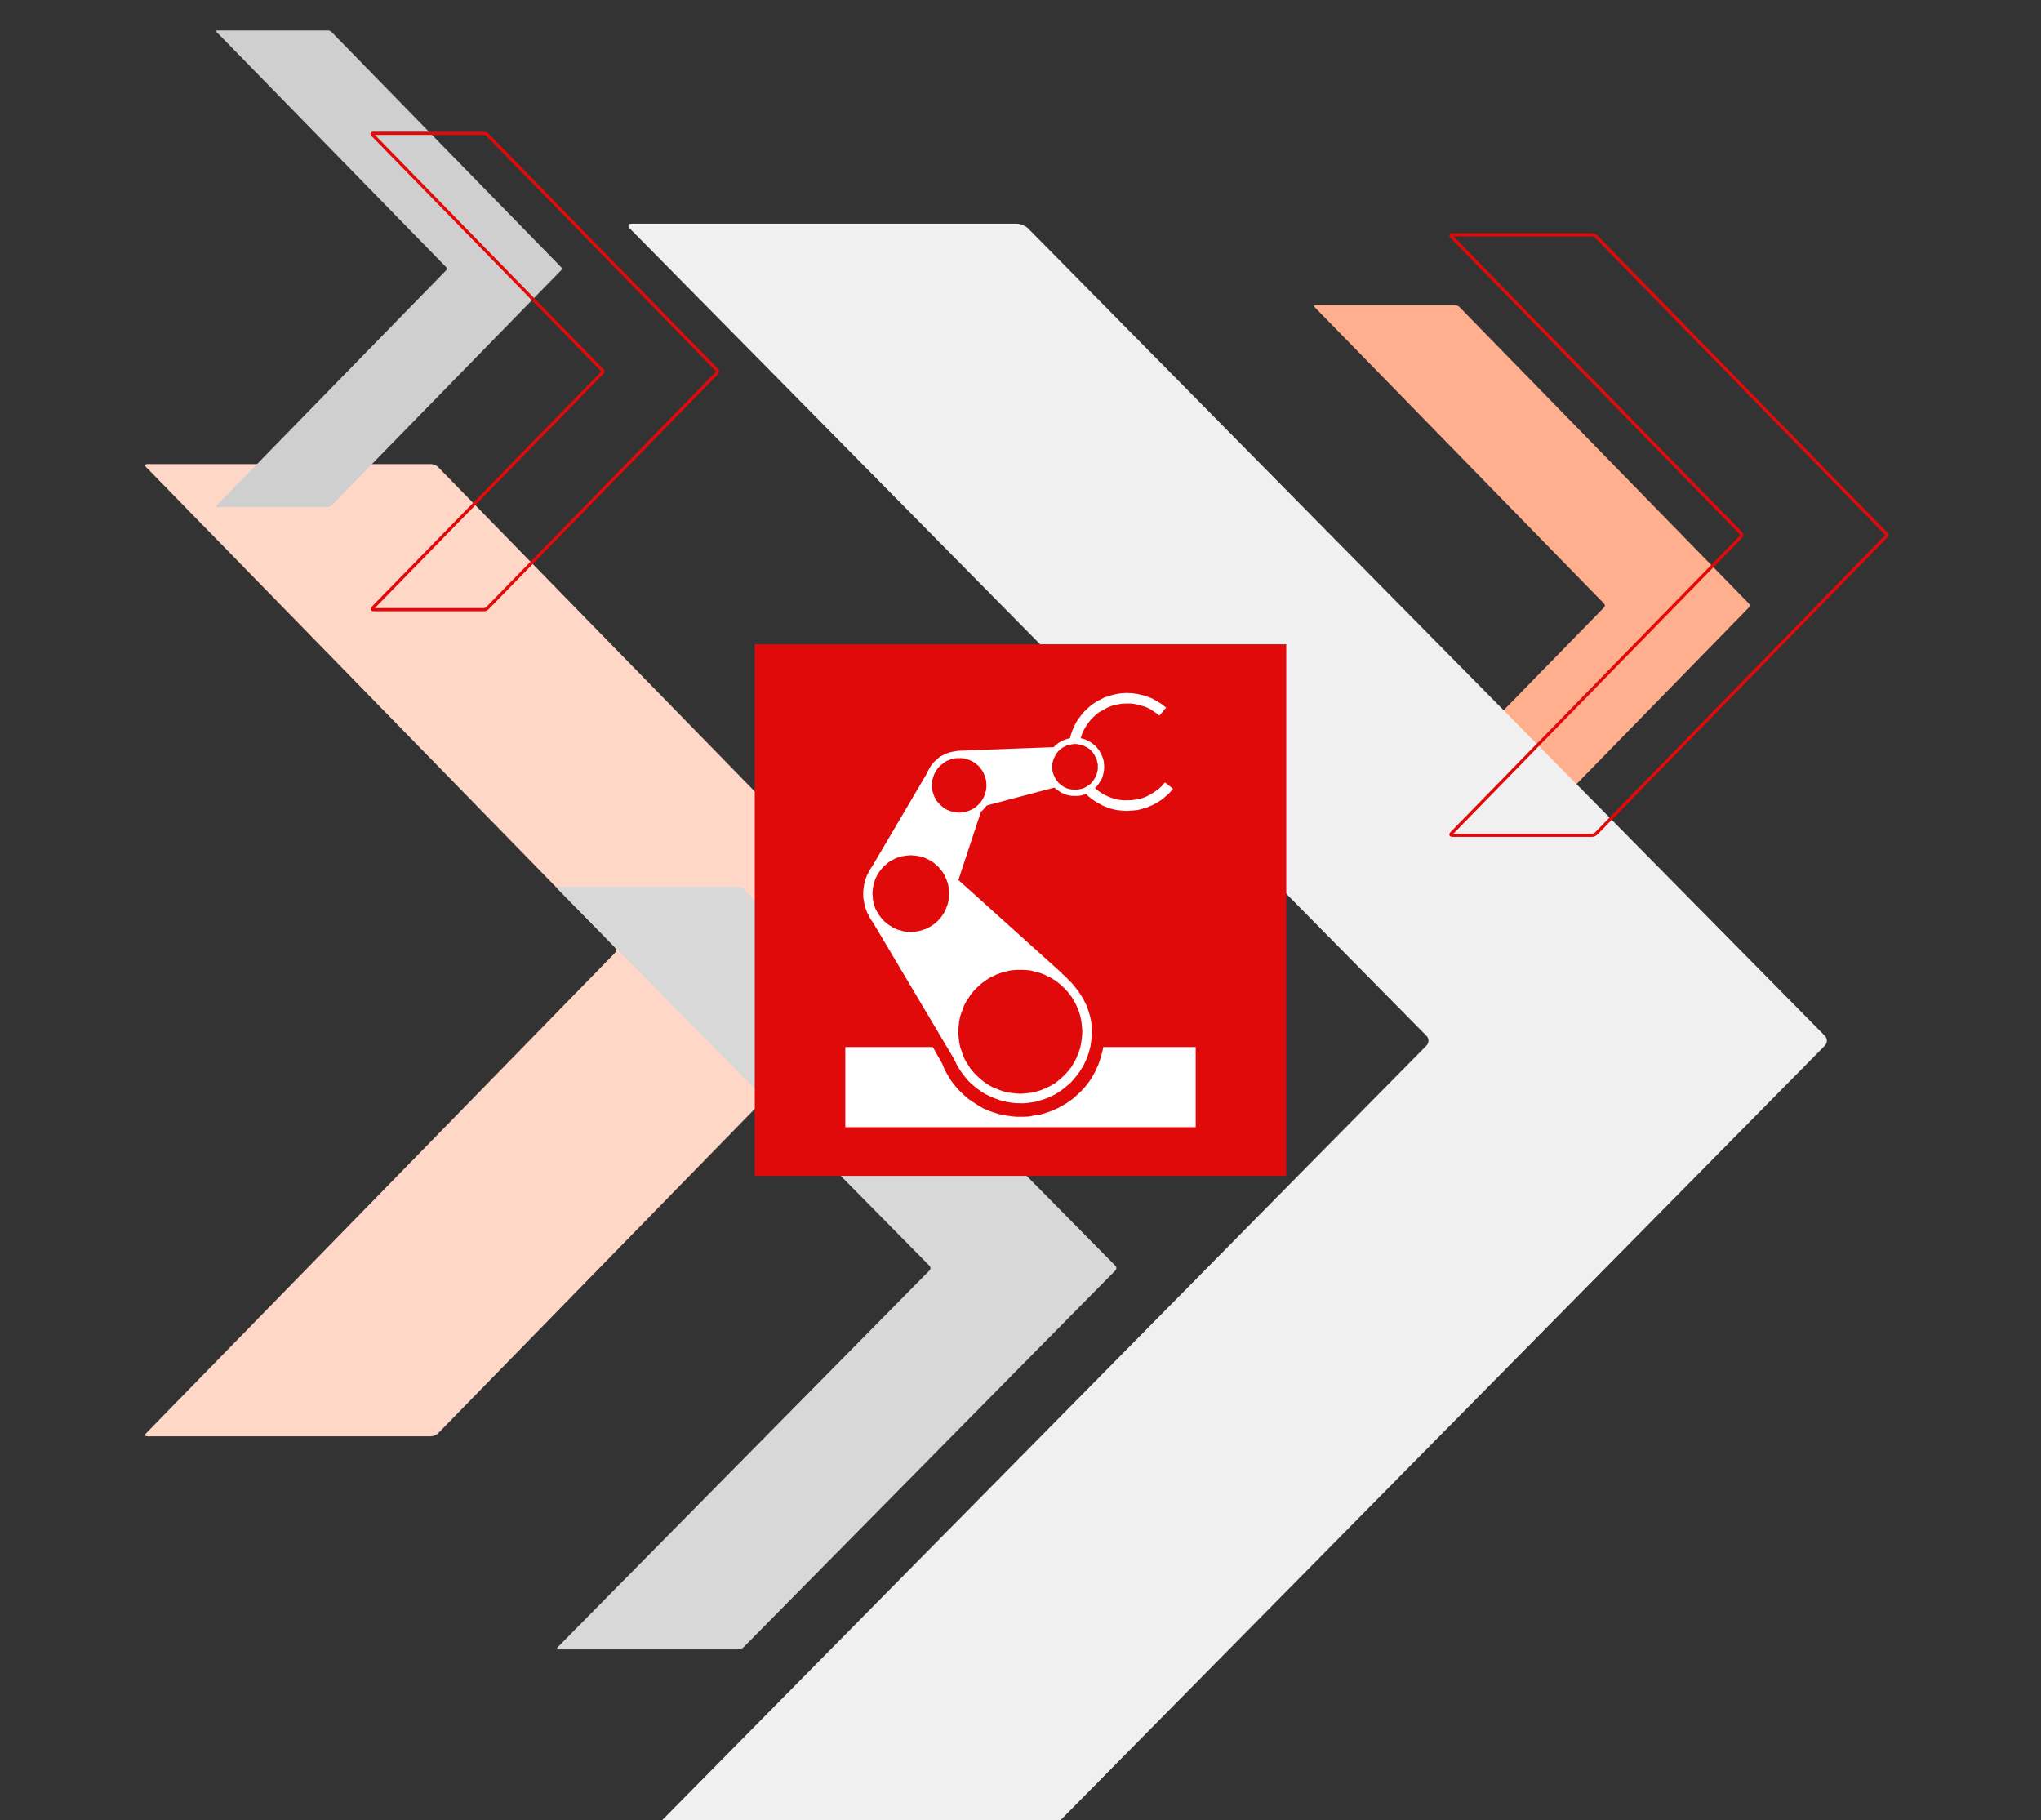 <?xml version="1.0" encoding="UTF-8"?>
<svg xmlns="http://www.w3.org/2000/svg" xmlns:xlink="http://www.w3.org/1999/xlink" version="1.1" id="IIoT" x="0px" y="0px" viewBox="0 0 480 428" style="enable-background:new 0 0 480 428;" xml:space="preserve">
<rect x="0" y="0" width="480" height="428" fill="#333333" stroke="none"/>
<style type="text/css">
	.st0{fill:#FFAF8E;}
	.st1{fill:#F0F0F0;}
	.st2{fill:#FFD7C7;}
	.st3{fill:#D8D8D8;}
	.st4{fill:#CFCFCF;}
	.st5{fill:none;stroke:#E10A0A;stroke-width:0.75;stroke-miterlimit:10;}
	.st6{fill:#E10A0A;}
	.st7{fill:#FFFFFF;}
</style>
<path id="_x32__Orange_00000109743580950055675190000016352706073451190179_" class="st0" d="M411.332,141.961L343.21,72.173  c-0.228-0.233-0.678-0.424-1.003-0.424H309.31c-0.325,0-0.401,0.19-0.174,0.424l68.122,69.788c0.228,0.233,0.228,0.615,0,0.847  l-68.122,69.788c-0.228,0.233-0.151,0.425,0.174,0.425h32.898c0.325,0,0.775-0.192,1.003-0.425l68.122-69.788  C411.56,142.576,411.56,142.194,411.332,141.961"></path>
<path id="_x33_" class="st1" d="M429.168,243.568L241.83,53.746c-0.623-0.635-1.861-1.153-2.751-1.153h-90.468  c-0.889,0-1.101,0.518-0.472,1.153l187.332,189.823c0.63,0.633,0.63,1.673,0,2.305L155.733,428h93.691l179.743-182.127  C429.791,245.242,429.791,244.202,429.168,243.568z"></path>
<path id="_x31__Orange_00000023239939261928383670000014777787625269100221_" class="st2" d="M213.262,222.747l-110.24-112.932  c-0.368-0.378-1.096-0.685-1.616-0.685H34.62c-0.521,0-0.646,0.307-0.278,0.685l110.24,112.932c0.369,0.376,0.369,0.996,0,1.372  l-110.24,112.93c-0.368,0.378-0.243,0.687,0.278,0.687h66.786c0.521,0,1.248-0.31,1.616-0.687l110.24-112.931  C213.631,223.742,213.631,223.123,213.262,222.747"></path>
<path id="_x32__00000098192327011986429540000001472133329313490848_" class="st3" d="M262.33,297.654l-87.426-88.584  c-0.287-0.297-0.868-0.539-1.28-0.539h-42.221c-0.412,0-0.515,0.242-0.222,0.539l87.426,88.584c0.293,0.296,0.293,0.78,0,1.075  l-87.426,88.584c-0.293,0.297-0.19,0.54,0.222,0.54h42.221c0.412,0,0.993-0.243,1.28-0.54l87.426-88.584  C262.623,298.434,262.623,297.95,262.33,297.654"></path>
<path id="_x31__00000098194192276989792880000003671298024056600979_" class="st4" d="M131.994,62.852L77.948,7.487  c-0.179-0.185-0.537-0.336-0.791-0.336H51.056c-0.261,0-0.321,0.151-0.142,0.336l54.046,55.365c0.185,0.185,0.185,0.489,0,0.672  l-54.046,55.365c-0.179,0.185-0.119,0.337,0.142,0.337h26.101c0.254,0,0.612-0.153,0.791-0.337l54.046-55.365  C132.173,63.341,132.173,63.037,131.994,62.852"></path>
<path id="_x32__Outline_00000093174907713826990350000008446374881935965336_" class="st5" d="M443.481,125.38l-68.083-69.76  c-0.228-0.233-0.679-0.424-1.004-0.424h-32.881c-0.319,0-0.401,0.19-0.174,0.424l68.09,69.76c0.228,0.233,0.228,0.615,0,0.847  l-68.09,69.76c-0.228,0.233-0.146,0.425,0.174,0.425h32.881c0.325,0,0.776-0.192,1.004-0.425l68.083-69.76  C443.709,125.995,443.709,125.613,443.481,125.38z"></path>
<path id="_x31__Outline_00000049185886304037574690000009366899331543189673_" class="st5" d="M168.623,87.012l-54.008-55.337  c-0.178-0.185-0.536-0.336-0.791-0.336H87.739c-0.255,0-0.315,0.151-0.136,0.336l54.008,55.337c0.185,0.185,0.185,0.487,0,0.672  l-54.008,55.337c-0.179,0.186-0.119,0.337,0.136,0.337h26.084c0.256,0,0.614-0.151,0.791-0.337l54.008-55.337  C168.808,87.5,168.808,87.197,168.623,87.012z"></path>
<g id="IIoT_Icon">
	<rect x="177.5" y="151.5" class="st6" width="125" height="125"></rect>
	<g>
		<polygon class="st7" points="259.48,246.203 259.48,246.203 259.283,247.097 259.086,247.913 258.849,248.728 258.574,249.584     258.299,250.359 257.946,251.137 257.589,251.953 257.158,252.691 256.764,253.431 256.293,254.128 255.78,254.828     255.271,255.491 254.68,256.109 254.089,256.772 253.458,257.316 252.867,257.897 252.199,258.441 251.492,258.947     250.783,259.453 250.074,259.841 249.327,260.269 248.539,260.694 247.792,261.006 246.964,261.356 246.139,261.628     245.311,261.9 244.446,262.134 243.58,262.25 242.714,262.406 241.849,262.559 240.905,262.6 239.999,262.6 239.214,262.6     238.427,262.559 237.639,262.444 236.893,262.366 236.143,262.209 235.396,262.094 234.649,261.9 233.939,261.666 233.23,261.434     232.561,261.2 231.224,260.619 229.927,259.841 228.705,259.062 227.524,258.247 226.461,257.275 225.399,256.228     224.455,255.141 223.589,253.975 222.842,252.731 222.133,251.447 221.583,250.087 219.38,246.203 198.796,246.203     198.796,265.047 281.202,265.047 281.202,246.203   "></polygon>
		<path class="st7" d="M273.973,183.977L273.973,183.977l-0.391,0.431l-0.353,0.431l-0.431,0.394l-0.434,0.394l-0.472,0.312    l-0.469,0.356l-0.944,0.55l-0.981,0.509l-1.059,0.394l-1.022,0.197l-1.1,0.197l-1.1,0.038h-1.1l-1.059-0.119l-1.1-0.275    l-1.059-0.353l-0.509-0.234l-0.513-0.238l-0.509-0.275l-0.472-0.312l-0.472-0.316l-0.469-0.353l-0.434-0.394l0.472-0.472    l0.431-0.587l0.353-0.55l0.356-0.591l0.234-0.669l0.156-0.669l0.119-0.706l0.038-0.747l-0.038-0.587l-0.041-0.631l-0.156-0.587    l-0.197-0.591l-0.234-0.509l-0.275-0.512l-0.275-0.509l-0.394-0.472l-0.353-0.431l-0.431-0.356l-0.472-0.391l-0.472-0.316    l-0.509-0.275l-0.55-0.234l-0.55-0.197l-0.587-0.119l0.353-1.059l0.472-1.022l0.547-0.944l0.669-0.903l0.353-0.434l0.431-0.431    l0.434-0.431l0.391-0.353l0.434-0.356l0.469-0.312l0.981-0.55l0.984-0.513l1.019-0.391l1.1-0.238l1.059-0.197l1.1-0.038h1.1    l1.1,0.156l1.059,0.275l1.062,0.312l0.547,0.238l0.512,0.234l0.472,0.275l0.509,0.356l0.472,0.312l0.431,0.316l0.431,0.394    l1.609-1.887l-0.469-0.394l-0.55-0.431l-0.628-0.394l-0.591-0.353l-0.628-0.353l-0.587-0.316l-0.628-0.234l-0.669-0.238    l-0.628-0.197l-0.669-0.156l-0.666-0.156l-0.628-0.078l-0.669-0.119h-0.669l-0.628-0.041l-0.706,0.041l-0.669,0.041l-0.666,0.116    l-0.628,0.119l-0.669,0.156l-0.628,0.197l-0.628,0.197l-0.628,0.197l-0.587,0.316l-0.631,0.313l-0.587,0.316l-0.591,0.391    l-0.547,0.356l-0.513,0.431l-0.509,0.472l-0.513,0.472l-0.509,0.509l-0.431,0.55l-0.472,0.628l-0.431,0.591l-0.394,0.669    l-0.353,0.706l-0.312,0.709l-0.275,0.706l-0.238,0.706l-0.197,0.747l-0.55,0.119l-0.509,0.156l-0.55,0.234l-0.509,0.238    l-0.472,0.275l-0.394,0.316l-0.431,0.353l-0.431,0.394l-22.619,0.863v0.041l-0.591,0.078l-0.628,0.119l-0.55,0.116l-0.55,0.197    l-0.587,0.197l-0.509,0.275l-0.512,0.275l-0.472,0.316l-0.391,0.391l-0.431,0.356l-0.434,0.431l-0.353,0.431l-0.353,0.513    l-0.275,0.472l-0.275,0.509l-0.234,0.55l-12.841,21.809l-0.55,0.825l-0.472,0.903l-0.197,0.316l-0.391,1.022l-0.159,0.55    l-0.156,0.588l-0.078,0.55l-0.078,0.55l-0.078,0.591v0.591v0.903l0.156,0.863l0.156,0.906l0.275,0.863l0.275,0.825l0.431,0.787    l0.394,0.825l0.55,0.747l19.163,32.259l0.509,1.103l0.631,1.097l0.706,1.062l0.744,0.944l0.787,0.944l0.903,0.825l0.941,0.784    l0.984,0.709l1.019,0.666l1.141,0.55l1.1,0.472l1.178,0.431l1.178,0.316l1.216,0.237l1.256,0.156l1.256,0.038h0.866l0.825-0.078    l0.825-0.116l0.863-0.119l0.784-0.197l0.787-0.238l0.825-0.272l0.744-0.278l0.747-0.353l0.747-0.353l0.706-0.431l0.669-0.431    l0.666-0.472l0.628-0.513l0.591-0.509l0.628-0.55l0.55-0.631l0.509-0.587l0.509-0.628l0.472-0.669l0.431-0.669l0.434-0.706    l0.353-0.747l0.353-0.747l0.275-0.747l0.275-0.747l0.234-0.866l0.197-0.784l0.119-0.825l0.116-0.866l0.081-0.825v-0.862    l-0.041-0.944l-0.041-0.903l-0.156-0.944l-0.197-0.903l-0.275-0.906l-0.275-0.863l-0.353-0.903l-0.431-0.825l-0.472-0.906    l-0.509-0.784l-0.591-0.866l-0.628-0.784l-0.666-0.825l-0.747-0.747l-0.784-0.825l-0.866-0.747l0.041-0.041l-24.387-21.966    l5.303-16.072l0.391-0.312l0.353-0.394l0.631-0.747l15.903-4.203l0.472,0.431l0.547,0.353l0.55,0.394l0.628,0.275l0.591,0.234    l0.669,0.159l0.706,0.116h0.706h0.669l0.628-0.078l0.666-0.197l0.628-0.197l0.434,0.472l0.547,0.434l0.984,0.744l1.019,0.591    l1.022,0.55l1.137,0.472l1.062,0.316l1.138,0.234l1.141,0.119l1.138,0.078l0.747-0.078l0.747-0.041l0.822-0.078l0.747-0.156    l0.669-0.197l0.784-0.197l0.669-0.316l0.706-0.275l0.706-0.353l0.669-0.394l0.666-0.431l0.591-0.431l0.628-0.55l0.587-0.512    l0.55-0.588l0.513-0.628L273.973,183.977z M214.167,219.145L214.167,219.145l-0.509-0.041l-0.55-0.038l-0.509-0.041l-0.512-0.156    l-0.55-0.159l-0.509-0.116l-0.472-0.237l-0.469-0.197l-0.434-0.275l-0.431-0.275l-0.431-0.275l-0.431-0.353l-0.353-0.312    l-0.394-0.394l-0.316-0.353l-0.312-0.434l-0.431-0.55l-0.316-0.628l-0.353-0.628l-0.234-0.669l-0.197-0.706l-0.159-0.709    l-0.037-0.744l-0.078-0.747l0.078-0.944l0.119-0.866l0.234-0.863l0.275-0.825l0.394-0.787l0.469-0.784l0.513-0.631l0.55-0.666    l0.666-0.55l0.709-0.591l0.744-0.394l0.747-0.394l0.825-0.312l0.903-0.197l0.903-0.119l0.862-0.078l0.944,0.078l0.903,0.119    l0.866,0.197l0.822,0.312l0.788,0.394l0.744,0.394l0.709,0.591l0.666,0.55l0.55,0.666l0.512,0.631l0.469,0.784l0.353,0.787    l0.316,0.825l0.234,0.863l0.119,0.866l0.041,0.944l-0.041,0.941l-0.119,0.906l-0.234,0.825l-0.316,0.863l-0.353,0.788    l-0.469,0.747l-0.512,0.706l-0.55,0.591l-0.666,0.628l-0.709,0.509l-0.744,0.434l-0.788,0.391l-0.822,0.275l-0.866,0.238    l-0.903,0.156L214.167,219.145z M239.967,228.064L239.967,228.064h0.747l0.706,0.041l0.747,0.078l0.706,0.156l0.706,0.197    l0.709,0.156l0.706,0.238l0.628,0.234l0.628,0.353l0.666,0.275l0.591,0.353l0.628,0.394l0.55,0.394l0.509,0.431l0.55,0.472    l0.513,0.472l0.469,0.512l0.472,0.509l0.431,0.591l0.434,0.55l0.353,0.588l0.353,0.631l0.312,0.588l0.275,0.669l0.275,0.669    l0.237,0.628l0.197,0.706l0.156,0.709l0.116,0.706l0.081,0.747l0.078,0.747l0.038,0.747l-0.038,0.747l-0.078,0.744l-0.081,0.709    l-0.116,0.747l-0.156,0.706l-0.197,0.669l-0.237,0.706l-0.275,0.628l-0.275,0.669l-0.312,0.628l-0.353,0.591l-0.353,0.628    l-0.434,0.55l-0.431,0.55l-0.472,0.513l-0.469,0.509l-0.513,0.472l-0.55,0.472l-0.509,0.431l-0.55,0.431l-0.628,0.356    l-0.591,0.353l-0.666,0.312l-0.628,0.275l-0.628,0.275l-0.706,0.238l-0.709,0.197l-0.706,0.197l-0.706,0.078l-0.747,0.078    l-0.706,0.078l-0.747,0.041l-0.744-0.041l-0.747-0.078l-0.747-0.078l-0.706-0.078l-0.706-0.197l-0.709-0.197l-0.628-0.238    l-0.666-0.275l-0.669-0.275l-0.666-0.312l-0.591-0.353l-0.55-0.356l-0.587-0.431l-0.55-0.431l-0.512-0.472l-0.509-0.472    l-0.509-0.509l-0.434-0.513l-0.469-0.55l-0.353-0.55l-0.394-0.628l-0.394-0.591l-0.312-0.628l-0.275-0.669l-0.238-0.628    l-0.234-0.706l-0.234-0.669l-0.159-0.706l-0.116-0.747l-0.081-0.709l-0.078-0.744v-0.747v-0.747l0.078-0.747l0.081-0.747    l0.116-0.706l0.159-0.709l0.234-0.706l0.234-0.628l0.238-0.669l0.275-0.669l0.312-0.588l0.394-0.631l0.394-0.588l0.353-0.55    l0.469-0.591l0.434-0.509l0.509-0.512l0.509-0.472l0.512-0.472l0.55-0.431l0.587-0.394l0.55-0.394l0.591-0.353l0.666-0.275    l0.669-0.353l0.666-0.234l0.628-0.238l0.709-0.156l0.706-0.197l0.706-0.156l0.747-0.078l0.747-0.041L239.967,228.064    L239.967,228.064z M225.595,191.089L225.595,191.089l-0.669-0.041l-0.628-0.078l-0.628-0.197l-0.587-0.197l-0.591-0.275    l-0.509-0.312l-0.472-0.394l-0.469-0.434l-0.394-0.391l-0.394-0.512l-0.312-0.509l-0.275-0.591l-0.197-0.587l-0.197-0.631    l-0.078-0.587v-0.669v-0.669l0.078-0.628l0.197-0.628l0.197-0.591l0.275-0.588l0.312-0.512l0.394-0.509l0.394-0.434l0.469-0.391    l0.472-0.394l0.509-0.316l0.591-0.275l0.587-0.197l0.628-0.194l0.628-0.081h0.669h0.669l0.588,0.081l0.628,0.194l0.591,0.197    l0.588,0.275l0.512,0.316l0.509,0.394l0.472,0.391l0.353,0.434l0.394,0.509l0.312,0.512l0.275,0.588l0.197,0.591l0.197,0.628    l0.078,0.628l0.037,0.669l-0.037,0.669l-0.078,0.587l-0.197,0.631l-0.197,0.587l-0.275,0.591l-0.312,0.509l-0.394,0.512    l-0.353,0.391l-0.472,0.434l-0.509,0.394l-0.512,0.312l-0.588,0.275l-0.591,0.197l-0.628,0.197l-0.588,0.078L225.595,191.089z     M252.848,185.705L252.848,185.705l-0.55-0.041l-0.587-0.078l-0.513-0.116l-0.472-0.159l-0.469-0.234l-0.472-0.316l-0.353-0.275    l-0.434-0.353l-0.312-0.394l-0.353-0.431l-0.197-0.394l-0.234-0.472l-0.197-0.509l-0.156-0.512l-0.081-0.509v-0.591v-0.55    l0.081-0.509l0.156-0.512l0.197-0.509l0.234-0.472l0.197-0.431l0.353-0.434l0.312-0.353l0.434-0.394l0.353-0.275l0.472-0.275    l0.469-0.234l0.472-0.197l0.513-0.078l0.587-0.119l0.55-0.038l0.509,0.038l0.55,0.119l0.512,0.078l0.469,0.197l0.472,0.234    l0.472,0.275l0.431,0.275l0.394,0.394l0.312,0.353l0.316,0.434l0.234,0.431l0.238,0.472l0.197,0.509l0.116,0.512l0.119,0.509v0.55    v0.591l-0.119,0.509l-0.116,0.512l-0.197,0.509l-0.238,0.472l-0.234,0.394l-0.316,0.431l-0.312,0.394l-0.394,0.353l-0.431,0.275    l-0.472,0.316l-0.472,0.234l-0.469,0.159l-0.512,0.116l-0.55,0.078L252.848,185.705z"></path>
	</g>
</g>
</svg>

